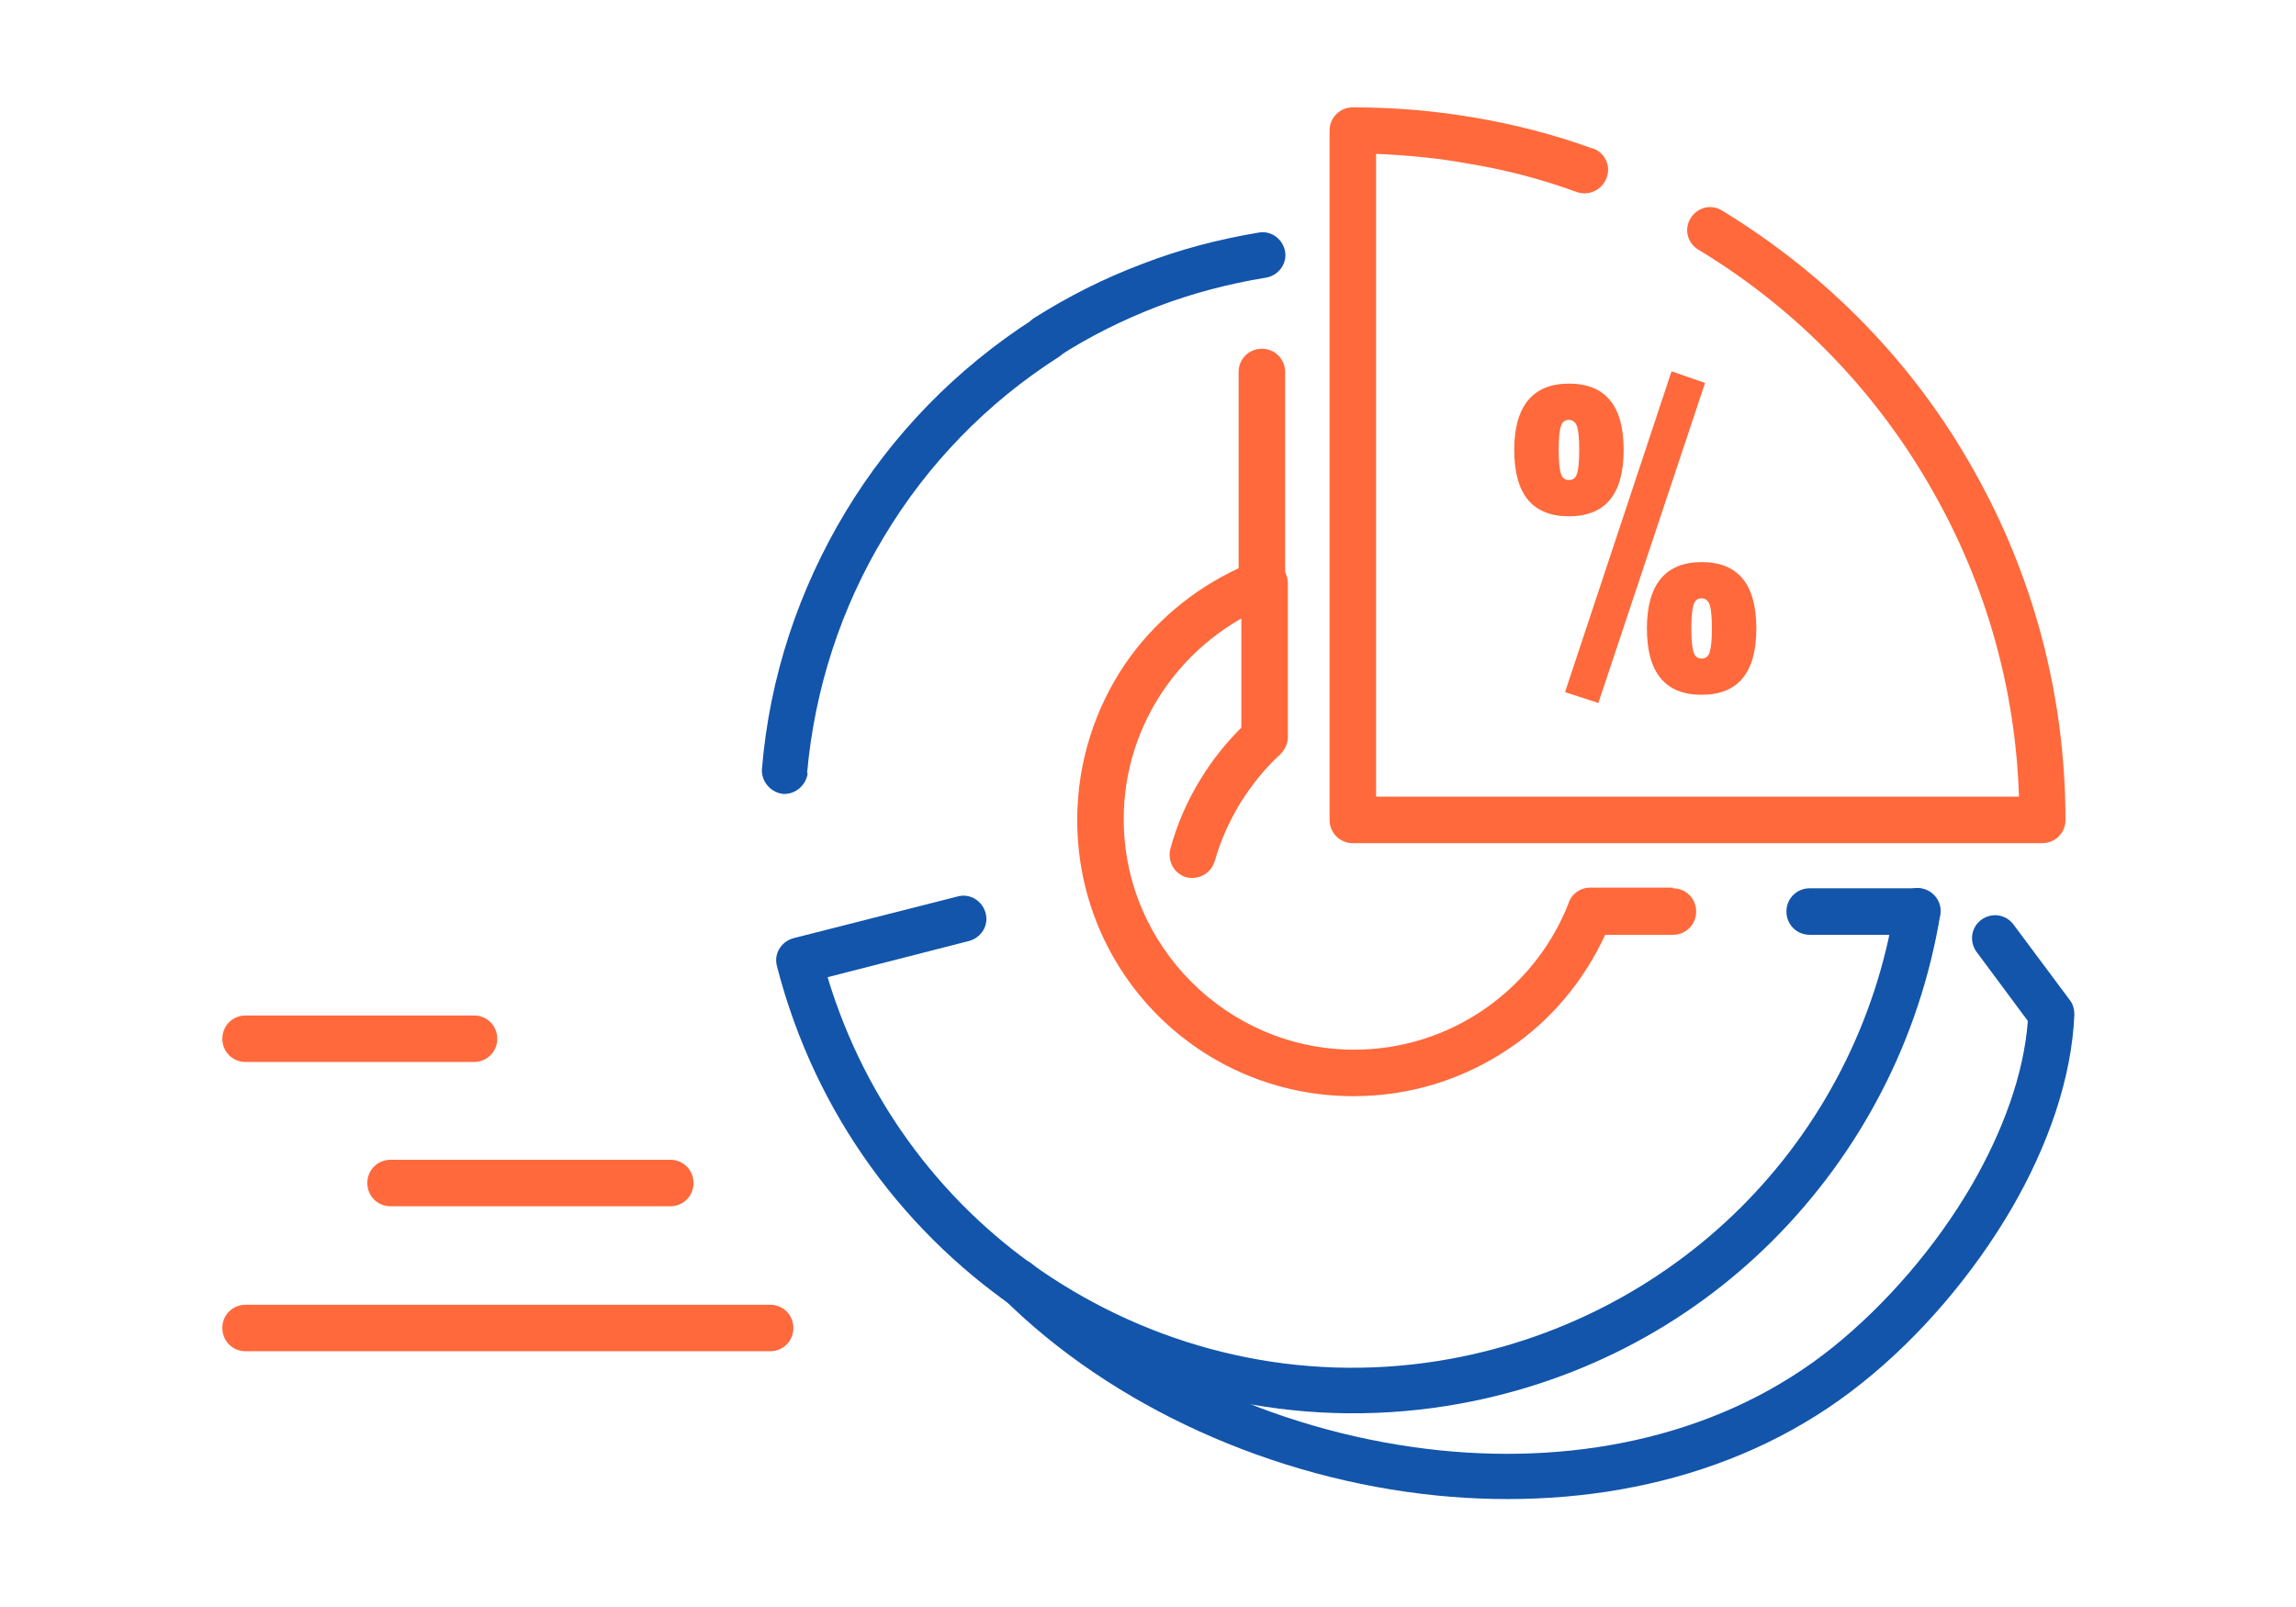 <?xml version="1.0" encoding="UTF-8"?>
<!DOCTYPE svg PUBLIC "-//W3C//DTD SVG 1.1//EN" "http://www.w3.org/Graphics/SVG/1.1/DTD/svg11.dtd">
<!-- Creator: CorelDRAW 2018 (64-Bit) -->
<svg xmlns="http://www.w3.org/2000/svg" xml:space="preserve" width="300px" height="210px" version="1.1" style="shape-rendering:geometricPrecision; text-rendering:geometricPrecision; image-rendering:optimizeQuality; fill-rule:evenodd; clip-rule:evenodd"
viewBox="0 0 3357 2350"
 xmlns:xlink="http://www.w3.org/1999/xlink">
 <defs>
  <style type="text/css">
   <![CDATA[
    .fil0 {fill:none}
    .fil1 {fill:#1255ab;fill-rule:nonzero}
    .fil2 {fill:#ff693b;fill-rule:nonzero}
   ]]>
  </style>
 </defs>
 <g id="Layer_x0020_1">
  <g id="_2806363843360">
   <rect class="fil0" width="3357" height="2350"/>
   <path class="fil1" d="M1548 521c-16,10 -36,5 -46,-10 -10,-16 -5,-36 10,-46 49,-31 102,-58 158,-79 54,-21 111,-36 171,-46 18,-3 35,10 38,28 3,18 -10,35 -28,38 -55,9 -108,23 -158,42 -52,20 -100,44 -145,73zm1223 806c3,-18 20,-31 38,-28 18,3 31,20 28,38 -30,183 -117,349 -245,477 -125,125 -289,212 -477,242 -221,35 -438,-17 -614,-132 -175,-115 -309,-293 -365,-511 -5,-18 6,-36 24,-41l240 -61c18,-5 36,6 41,24 5,18 -6,36 -24,41l-207 53c56,186 174,339 327,439 162,106 362,155 567,122 173,-28 325,-109 440,-223 119,-118 199,-272 226,-440z"/>
   <path class="fil2" d="M2329 217c17,6 27,25 20,43 -6,17 -25,27 -43,21 -52,-19 -105,-33 -161,-42 -43,-8 -88,-12 -133,-14l0 940 940 0c-5,-159 -49,-311 -125,-445 -81,-144 -198,-267 -344,-355 -16,-10 -21,-30 -11,-46 10,-16 30,-21 46,-11 156,95 282,226 368,380 87,154 134,329 134,511 0,19 -15,34 -34,34l-1008 0c-19,0 -34,-15 -34,-34l0 -1008c0,-19 15,-34 34,-34 60,0 120,5 178,15 59,10 117,25 172,45z"/>
   <path class="fil2" d="M2446 1299c19,0 34,15 34,34 0,19 -15,34 -34,34l-99 0c-31,67 -79,125 -140,166 -65,44 -143,70 -228,70 -112,0 -213,-45 -286,-118 -73,-73 -118,-174 -118,-286 0,-84 26,-163 70,-228 41,-60 99,-109 166,-140l0 -287c0,-19 15,-34 34,-34 19,0 34,15 34,34l0 309 0 0c0,13 -8,26 -21,31 -64,25 -118,69 -156,124 -37,54 -59,119 -59,190 0,93 38,177 99,238 61,61 145,99 238,99 71,0 136,-22 190,-59 55,-38 98,-91 123,-154 4,-14 17,-24 32,-24l121 0z"/>
   <path class="fil1" d="M2803 1299c19,0 34,15 34,34 0,19 -15,34 -34,34l-157 0c-19,0 -34,-15 -34,-34 0,-19 15,-34 34,-34l157 0z"/>
   <path class="fil1" d="M1181 1130c-2,18 -18,32 -36,31 -18,-2 -32,-18 -31,-36 11,-135 54,-263 122,-376 68,-113 162,-210 276,-283 16,-10 36,-5 46,10 10,16 5,36 -10,46 -105,67 -192,157 -255,262 -63,104 -102,223 -113,347z"/>
   <path class="fil2" d="M2288 1013l156 -470 49 17 -156 468 -49 -16zm-74 -355c0,-64 27,-97 80,-97 53,0 80,32 80,97 0,65 -27,97 -80,97 -53,0 -80,-32 -80,-97zm68 -34c-2,6 -3,18 -3,34 0,16 1,27 3,34 2,7 6,10 12,10 6,0 10,-3 12,-10 2,-7 3,-18 3,-34 0,-16 -1,-27 -3,-34 -2,-6 -6,-10 -12,-10 -6,0 -10,3 -12,10zm126 295c0,-64 27,-97 80,-97 53,0 80,32 80,97 0,65 -27,97 -80,97 -53,0 -80,-32 -80,-97zm68 -34c-2,7 -3,18 -3,34 0,16 1,27 3,34 2,7 6,10 12,10 6,0 10,-3 12,-10 2,-7 3,-18 3,-34 0,-16 -1,-27 -3,-34 -2,-6 -6,-10 -12,-10 -6,0 -10,3 -12,10z"/>
   <path class="fil1" d="M1465 1899c-13,-13 -13,-34 0,-48 13,-13 34,-13 47,0 149,149 369,247 594,270 206,21 415,-23 574,-151 77,-62 150,-146 203,-237 45,-78 76,-161 82,-240l-75 -101c-11,-15 -8,-36 7,-47 15,-11 36,-8 47,7l82 110c5,6 7,14 7,22 -4,94 -39,192 -91,282 -57,98 -135,189 -219,256 -174,140 -400,187 -622,165 -240,-24 -475,-130 -635,-289z"/>
   <path class="fil2" d="M1776 1259c-5,18 -23,28 -41,24 -18,-5 -28,-23 -24,-41 10,-37 25,-71 44,-102 17,-28 37,-53 60,-76l0 -211c0,-19 15,-34 34,-34 19,0 34,15 34,34l0 225 0 0c0,9 -4,18 -11,25 -23,21 -42,45 -59,72 -16,27 -29,55 -37,85z"/>
   <path class="fil2" d="M359 1976c-19,0 -34,-15 -34,-34 0,-19 15,-34 34,-34l767 0c19,0 34,15 34,34 0,19 -15,34 -34,34l-767 0z"/>
   <path class="fil2" d="M571 1764c-19,0 -34,-15 -34,-34 0,-19 15,-34 34,-34l409 0c19,0 34,15 34,34 0,19 -15,34 -34,34l-409 0z"/>
   <path class="fil2" d="M359 1553c-19,0 -34,-15 -34,-34 0,-19 15,-34 34,-34l334 0c19,0 34,15 34,34 0,19 -15,34 -34,34l-334 0z"/>
  </g>
 </g>
</svg>
